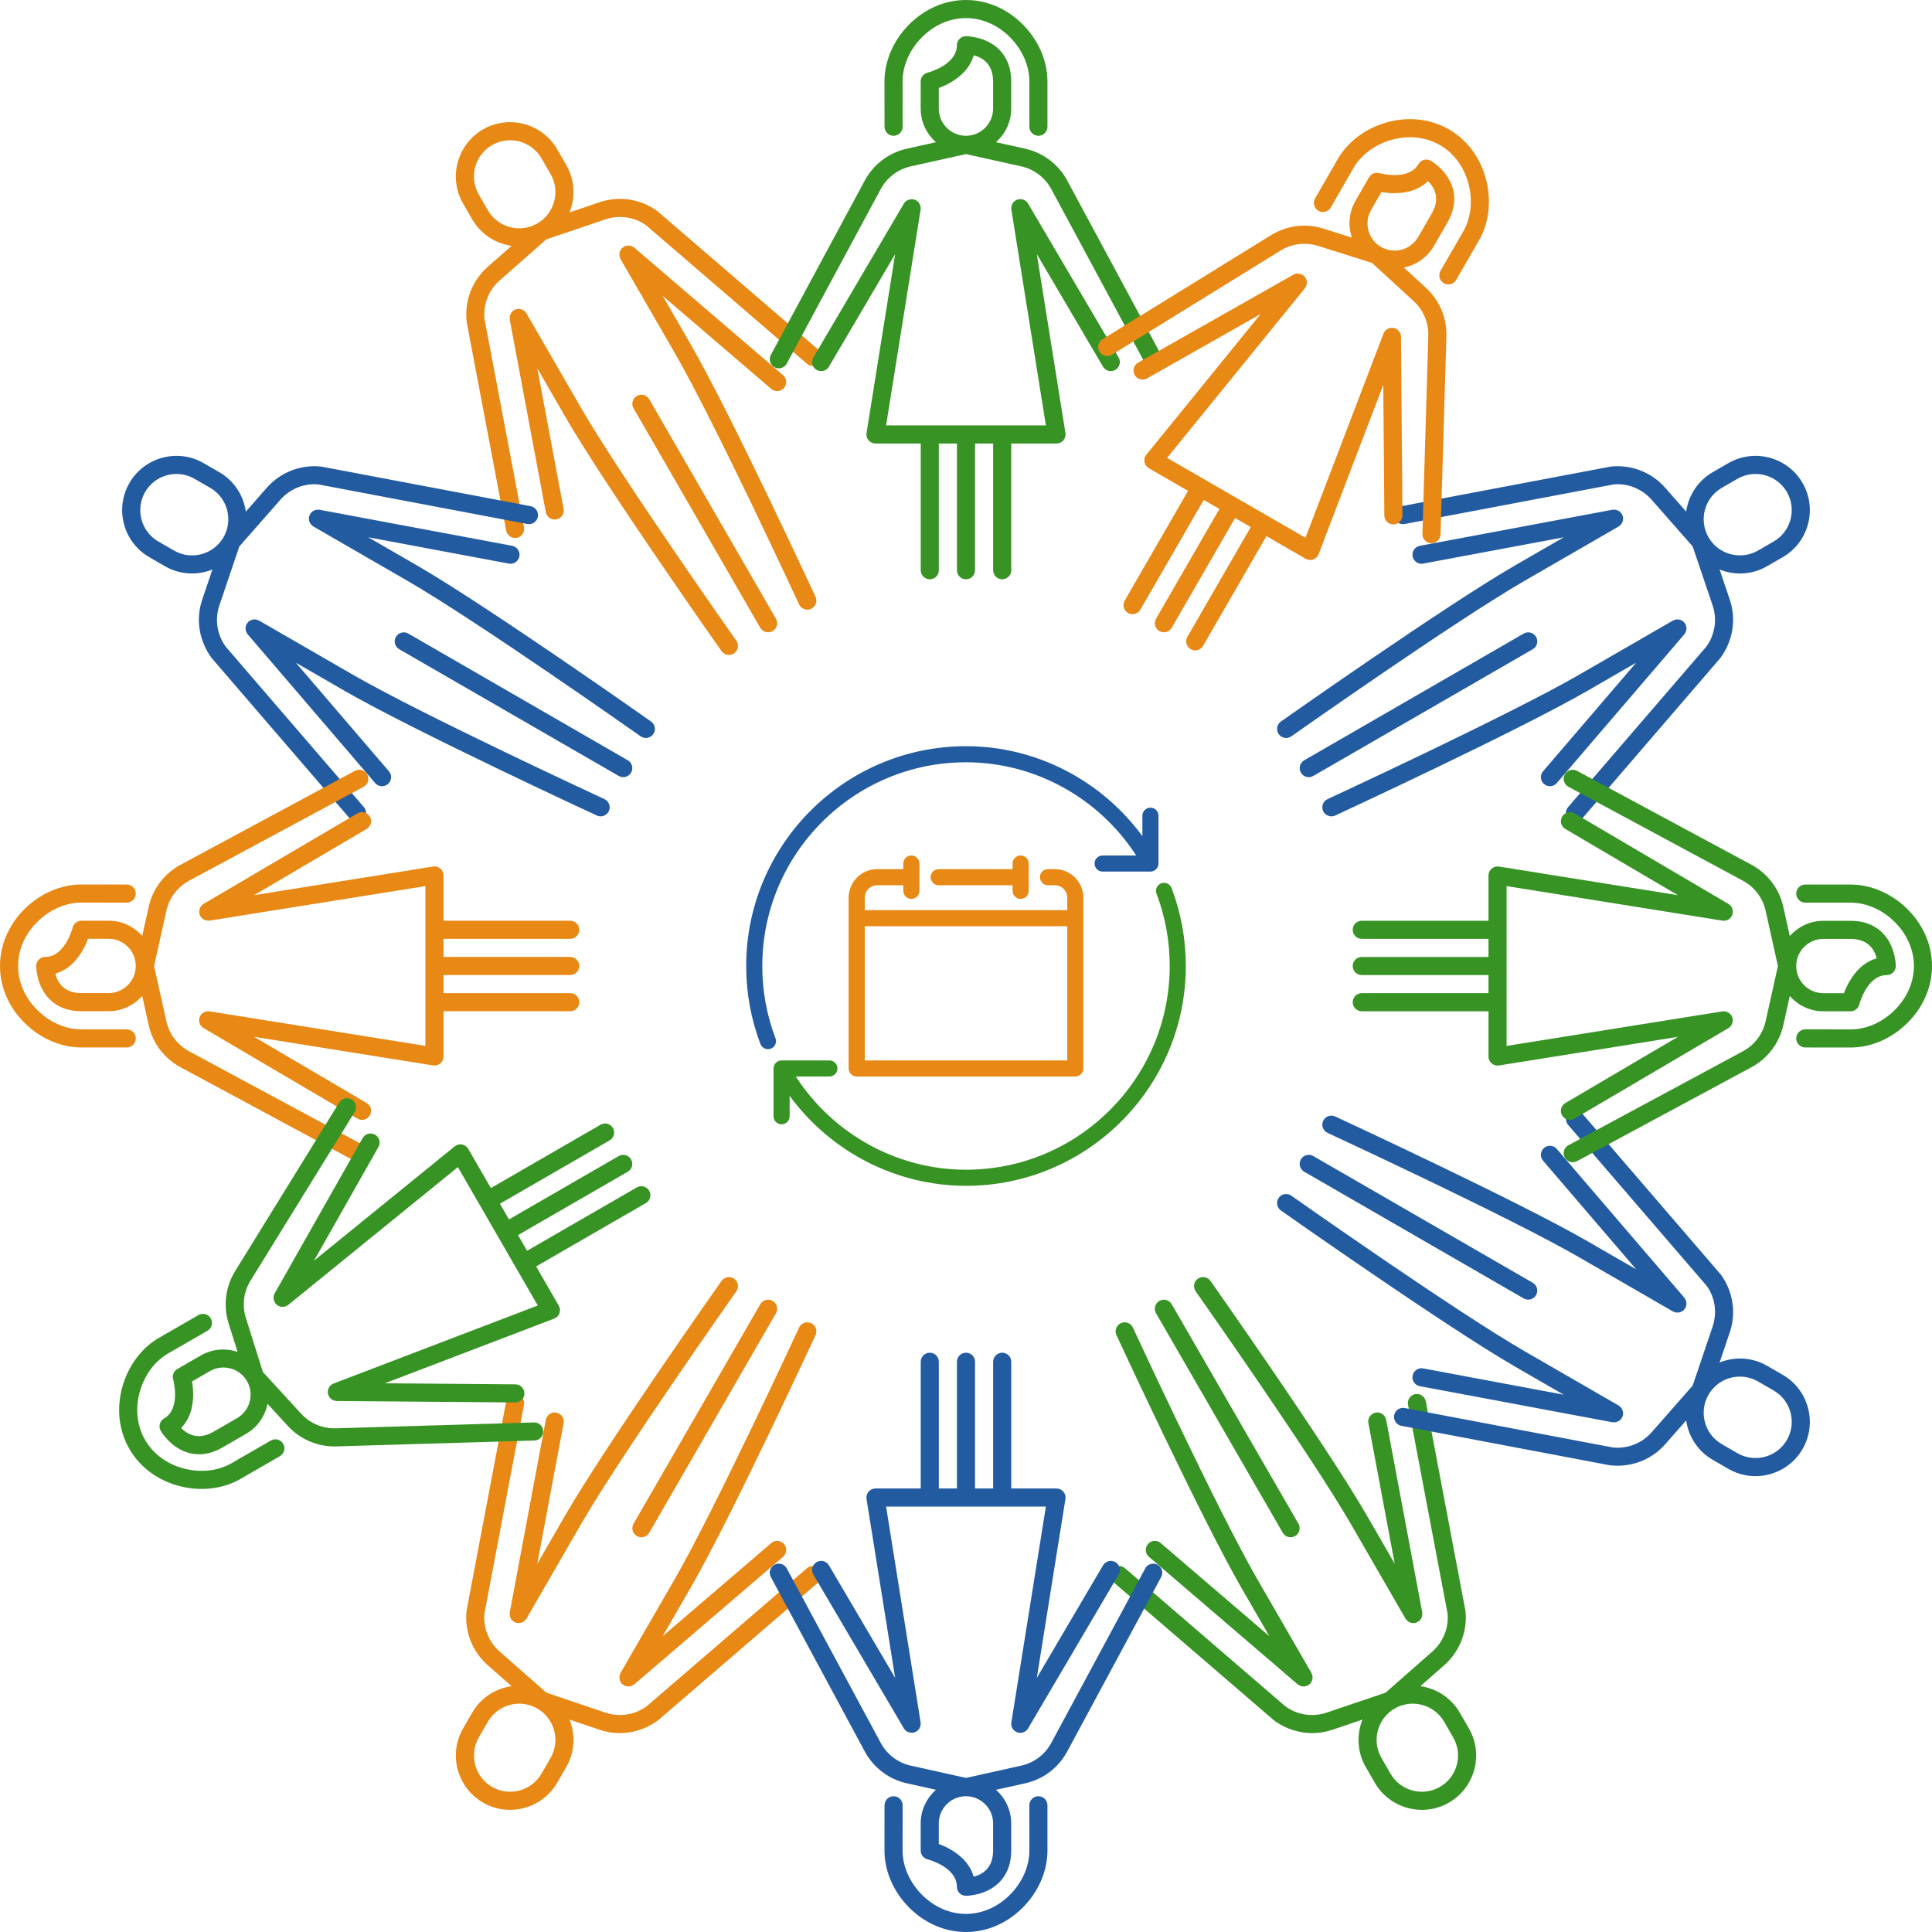 <svg width="480" height="480" viewBox="0 0 480 480" fill="none" xmlns="http://www.w3.org/2000/svg">
<g clip-path="url(#clip0_2763_7754)">
<path d="M130.803 77.85C130.791 77.829 130.77 77.819 130.758 77.799C130.67 77.656 130.548 77.548 130.432 77.43C130.341 77.338 130.266 77.231 130.162 77.157C130.045 77.073 129.909 77.03 129.778 76.97C129.647 76.91 129.525 76.834 129.385 76.8C129.261 76.77 129.131 76.782 129.001 76.773C128.836 76.762 128.676 76.74 128.51 76.766C128.486 76.77 128.464 76.761 128.441 76.766C128.312 76.79 128.209 76.864 128.09 76.908C127.971 76.952 127.845 76.963 127.731 77.029C127.71 77.041 127.699 77.062 127.679 77.075C127.54 77.161 127.435 77.28 127.32 77.392C127.223 77.486 127.113 77.564 127.036 77.672C126.956 77.783 126.916 77.914 126.857 78.038C126.793 78.175 126.715 78.303 126.679 78.449C126.65 78.57 126.662 78.697 126.653 78.823C126.641 78.99 126.619 79.154 126.645 79.322C126.649 79.346 126.64 79.367 126.644 79.391L135.604 127.248C135.833 128.468 137.008 129.273 138.229 129.044C138.486 128.995 138.724 128.905 138.939 128.781C139.743 128.317 140.205 127.383 140.025 126.419L133.487 91.498L140.4 103.471C150.454 120.885 178.973 161.359 179.26 161.766C179.935 162.723 181.224 162.993 182.22 162.418C182.279 162.384 182.337 162.348 182.393 162.308C183.409 161.592 183.651 160.189 182.935 159.173C182.649 158.768 154.246 118.46 144.294 101.223L130.801 77.853L130.803 77.85Z" fill="#E88815"/>
<path d="M158.228 98.368C157.153 98.989 156.783 100.363 157.405 101.44L188.888 155.97C189.509 157.046 190.884 157.414 191.96 156.793C193.036 156.172 193.405 154.798 192.783 153.721L161.3 99.191C160.679 98.115 159.304 97.747 158.228 98.368Z" fill="#E88815"/>
<path d="M157.584 61.526C157.566 61.51 157.542 61.507 157.524 61.492C157.393 61.386 157.242 61.324 157.093 61.251C156.977 61.195 156.872 61.119 156.75 61.084C156.609 61.043 156.463 61.047 156.316 61.034C156.175 61.022 156.038 60.991 155.898 61.005C155.77 61.018 155.65 61.073 155.523 61.108C155.365 61.152 155.207 61.185 155.06 61.264C155.039 61.275 155.016 61.274 154.995 61.286C154.882 61.351 154.81 61.454 154.713 61.535C154.614 61.617 154.498 61.669 154.412 61.77C154.396 61.788 154.393 61.812 154.378 61.83C154.273 61.961 154.211 62.11 154.139 62.259C154.082 62.375 154.006 62.482 153.97 62.605C153.93 62.743 153.934 62.887 153.921 63.03C153.908 63.174 153.877 63.313 153.891 63.456C153.904 63.583 153.958 63.701 153.993 63.826C154.037 63.986 154.07 64.145 154.15 64.293C154.161 64.314 154.16 64.337 154.172 64.358L167.665 87.728C177.617 104.965 198.323 149.716 198.531 150.167C199.053 151.296 200.389 151.787 201.517 151.265C201.58 151.236 201.64 151.204 201.699 151.17C202.696 150.595 203.106 149.344 202.615 148.28C202.406 147.828 181.614 102.893 171.56 85.479L164.647 73.506L191.621 96.629C192.366 97.267 193.406 97.333 194.209 96.869C194.424 96.745 194.621 96.583 194.792 96.385C195.6 95.442 195.49 94.022 194.549 93.214L157.584 61.526Z" fill="#E88815"/>
<path d="M203.445 86.985L163.327 52.457C159.194 49.427 153.829 48.599 148.975 50.241L141.493 52.772C142.986 49.055 142.833 44.718 140.68 40.988L138.431 37.093C134.711 30.65 126.443 28.434 120 32.154C113.557 35.874 111.341 44.142 115.061 50.585L117.31 54.48C119.464 58.21 123.143 60.511 127.108 61.076L121.175 66.29C117.325 69.671 115.361 74.732 115.944 80.001L125.762 131.834C125.993 133.055 127.169 133.856 128.39 133.626C128.646 133.577 128.882 133.486 129.095 133.363C129.899 132.899 130.363 131.962 130.18 130.997L120.387 79.338C119.989 75.698 121.393 72.085 124.142 69.668L135.761 59.457L150.414 54.5C153.881 53.328 157.714 53.919 160.528 55.974L200.508 90.393C201.252 91.034 202.295 91.101 203.099 90.636C203.312 90.513 203.509 90.354 203.679 90.156C204.489 89.214 204.382 87.795 203.442 86.983L203.445 86.985ZM118.956 48.336C116.476 44.041 117.953 38.528 122.248 36.049C126.543 33.57 132.056 35.046 134.535 39.341L136.784 43.236C139.264 47.531 137.787 53.044 133.492 55.523C129.197 58.003 123.684 56.526 121.205 52.231L118.956 48.336Z" fill="#E88815"/>
<path d="M325.827 415.643C325.839 415.664 325.838 415.687 325.849 415.708C325.929 415.856 325.962 416.015 326.006 416.175C326.041 416.3 326.095 416.418 326.108 416.545C326.122 416.688 326.091 416.828 326.078 416.971C326.064 417.115 326.069 417.258 326.029 417.396C325.993 417.518 325.917 417.625 325.86 417.742C325.787 417.891 325.726 418.04 325.621 418.171C325.606 418.19 325.603 418.213 325.587 418.231C325.501 418.331 325.386 418.383 325.288 418.464C325.19 418.546 325.118 418.649 325.004 418.715C324.983 418.727 324.959 418.726 324.938 418.737C324.794 418.814 324.639 418.846 324.484 418.89C324.355 418.927 324.231 418.983 324.1 418.996C323.964 419.01 323.831 418.979 323.694 418.968C323.543 418.955 323.394 418.959 323.249 418.917C323.13 418.882 323.025 418.808 322.912 418.752C322.761 418.679 322.609 418.616 322.476 418.509C322.457 418.494 322.434 418.491 322.416 418.475L285.451 386.787C284.509 385.979 284.399 384.559 285.208 383.616C285.379 383.418 285.576 383.256 285.791 383.132C286.595 382.668 287.635 382.735 288.379 383.372L315.353 406.495L308.44 394.522C298.386 377.108 277.594 332.173 277.385 331.721C276.894 330.658 277.304 329.407 278.301 328.831C278.36 328.797 278.42 328.765 278.483 328.736C279.611 328.214 280.947 328.706 281.469 329.834C281.677 330.284 302.383 375.035 312.335 392.273L325.828 415.643H325.827Z" fill="#389325"/>
<path d="M321.771 381.632C320.696 382.253 319.321 381.885 318.699 380.809L287.216 326.279C286.595 325.203 286.964 323.828 288.039 323.207C289.114 322.586 290.489 322.954 291.111 324.03L322.594 378.56C323.215 379.636 322.846 381.011 321.771 381.632Z" fill="#389325"/>
<path d="M353.355 400.612C353.359 400.636 353.35 400.657 353.354 400.681C353.38 400.848 353.358 401.009 353.347 401.175C353.338 401.303 353.351 401.433 353.321 401.555C353.286 401.698 353.209 401.822 353.148 401.955C353.088 402.083 353.047 402.217 352.964 402.332C352.889 402.437 352.781 402.513 352.687 402.605C352.57 402.72 352.462 402.84 352.321 402.928C352.301 402.94 352.29 402.961 352.27 402.973C352.157 403.038 352.032 403.049 351.914 403.093C351.794 403.138 351.69 403.212 351.56 403.236C351.536 403.24 351.514 403.231 351.491 403.236C351.325 403.262 351.165 403.24 351 403.229C350.871 403.22 350.74 403.233 350.616 403.202C350.476 403.168 350.354 403.092 350.223 403.032C350.092 402.972 349.956 402.929 349.839 402.845C349.736 402.771 349.66 402.664 349.569 402.572C349.453 402.454 349.332 402.346 349.243 402.203C349.231 402.183 349.21 402.172 349.198 402.152L335.705 378.782C325.753 361.545 297.35 321.237 297.064 320.832C296.348 319.815 296.59 318.413 297.606 317.697C297.663 317.657 297.72 317.621 297.779 317.587C298.776 317.012 300.064 317.282 300.739 318.239C301.026 318.646 329.545 359.12 339.599 376.534L346.512 388.507L339.974 353.586C339.794 352.622 340.257 351.688 341.06 351.224C341.275 351.1 341.514 351.01 341.77 350.961C342.991 350.733 344.166 351.538 344.395 352.757L353.355 400.614V400.612Z" fill="#389325"/>
<path d="M354.238 348.165L364.081 400.173C364.639 405.267 362.674 410.327 358.824 413.71L352.891 418.924C356.856 419.489 360.536 421.79 362.689 425.52L364.938 429.415C368.658 435.858 366.443 444.126 359.999 447.846C353.555 451.566 345.288 449.351 341.568 442.907L339.319 439.012C337.165 435.282 337.012 430.945 338.506 427.228L331.024 429.759C326.171 431.402 320.806 430.573 316.535 427.434L276.555 393.015C275.613 392.205 275.507 390.785 276.317 389.843C276.487 389.646 276.684 389.486 276.897 389.363C277.701 388.899 278.744 388.966 279.488 389.606L319.33 423.916C322.284 426.08 326.114 426.672 329.582 425.499L344.235 420.542L355.854 410.331C358.603 407.915 360.007 404.299 359.635 400.835L349.817 349.002C349.634 348.037 350.097 347.101 350.902 346.636C351.115 346.513 351.352 346.422 351.607 346.373C352.828 346.142 354.004 346.944 354.236 348.164L354.238 348.165ZM345.464 440.659C347.944 444.954 353.456 446.431 357.751 443.951C362.046 441.471 363.523 435.959 361.043 431.664L358.794 427.769C356.314 423.474 350.802 421.997 346.507 424.477C342.212 426.957 340.735 432.469 343.215 436.764L345.464 440.659Z" fill="#389325"/>
<path d="M64.357 154.173C64.336 154.161 64.313 154.162 64.292 154.151C64.144 154.071 63.985 154.038 63.825 153.994C63.7 153.959 63.582 153.905 63.455 153.892C63.312 153.878 63.172 153.909 63.029 153.922C62.885 153.936 62.742 153.931 62.604 153.971C62.482 154.007 62.375 154.083 62.258 154.14C62.109 154.213 61.96 154.274 61.829 154.379C61.81 154.394 61.787 154.397 61.769 154.413C61.669 154.499 61.617 154.614 61.536 154.712C61.454 154.81 61.351 154.882 61.285 154.996C61.273 155.017 61.274 155.041 61.263 155.062C61.186 155.206 61.154 155.361 61.11 155.516C61.073 155.645 61.017 155.769 61.004 155.9C60.99 156.036 61.021 156.169 61.032 156.306C61.045 156.457 61.041 156.606 61.083 156.751C61.118 156.87 61.192 156.975 61.248 157.088C61.321 157.239 61.384 157.391 61.491 157.524C61.506 157.543 61.509 157.566 61.525 157.584L93.213 194.549C94.021 195.491 95.441 195.601 96.384 194.792C96.582 194.621 96.744 194.424 96.868 194.209C97.332 193.405 97.265 192.365 96.628 191.621L73.505 164.647L85.478 171.56C102.892 181.614 147.827 202.406 148.279 202.615C149.342 203.106 150.593 202.696 151.169 201.699C151.203 201.64 151.235 201.58 151.264 201.517C151.786 200.389 151.294 199.053 150.166 198.531C149.716 198.323 104.965 177.617 87.727 167.665L64.357 154.172V154.173Z" fill="#235BA1"/>
<path d="M98.368 158.229C97.747 159.304 98.115 160.679 99.191 161.301L153.721 192.784C154.797 193.405 156.172 193.036 156.793 191.961C157.414 190.886 157.046 189.511 155.97 188.889L101.44 157.406C100.364 156.785 98.989 157.154 98.368 158.229Z" fill="#235BA1"/>
<path d="M79.388 126.645C79.364 126.641 79.343 126.65 79.319 126.646C79.152 126.62 78.991 126.642 78.825 126.653C78.697 126.662 78.567 126.649 78.445 126.679C78.302 126.714 78.178 126.791 78.045 126.852C77.917 126.912 77.783 126.953 77.668 127.036C77.563 127.111 77.487 127.219 77.395 127.313C77.28 127.43 77.16 127.538 77.072 127.679C77.06 127.699 77.039 127.71 77.027 127.73C76.962 127.843 76.951 127.968 76.907 128.086C76.862 128.206 76.788 128.31 76.764 128.44C76.76 128.464 76.769 128.486 76.764 128.509C76.738 128.675 76.76 128.835 76.771 129C76.78 129.129 76.767 129.26 76.798 129.384C76.832 129.524 76.908 129.646 76.968 129.777C77.028 129.908 77.071 130.044 77.155 130.161C77.229 130.264 77.336 130.34 77.428 130.431C77.546 130.547 77.654 130.668 77.797 130.757C77.817 130.769 77.828 130.79 77.848 130.802L101.218 144.295C118.455 154.247 158.763 182.65 159.168 182.936C160.185 183.652 161.587 183.41 162.303 182.394C162.343 182.337 162.379 182.28 162.413 182.221C162.988 181.224 162.718 179.936 161.761 179.261C161.354 178.974 120.88 150.455 103.466 140.401L91.493 133.488L126.414 140.026C127.378 140.206 128.312 139.743 128.776 138.94C128.9 138.725 128.99 138.486 129.039 138.23C129.267 137.009 128.462 135.834 127.243 135.605L79.386 126.645H79.388Z" fill="#235BA1"/>
<path d="M131.835 125.762L79.827 115.919C74.733 115.361 69.673 117.326 66.29 121.176L61.076 127.109C60.511 123.144 58.21 119.464 54.48 117.311L50.585 115.062C44.142 111.342 35.874 113.557 32.154 120.001C28.434 126.445 30.649 134.712 37.093 138.432L40.988 140.681C44.718 142.835 49.055 142.988 52.772 141.494L50.241 148.976C48.598 153.829 49.427 159.194 52.566 163.465L86.985 203.445C87.795 204.387 89.215 204.493 90.157 203.683C90.354 203.513 90.514 203.316 90.637 203.103C91.101 202.299 91.034 201.256 90.394 200.512L56.084 160.67C53.92 157.716 53.328 153.886 54.501 150.418L59.458 135.765L69.669 124.146C72.085 121.397 75.701 119.993 79.165 120.365L130.998 130.183C131.963 130.366 132.899 129.903 133.364 129.098C133.487 128.885 133.578 128.648 133.627 128.393C133.858 127.172 133.056 125.996 131.836 125.764L131.835 125.762ZM39.341 134.536C35.046 132.056 33.569 126.544 36.049 122.249C38.529 117.954 44.041 116.477 48.336 118.957L52.231 121.206C56.526 123.686 58.003 129.198 55.523 133.493C53.043 137.788 47.531 139.265 43.236 136.785L39.341 134.536Z" fill="#235BA1"/>
<path d="M402.15 349.197C402.171 349.209 402.181 349.23 402.201 349.242C402.344 349.33 402.452 349.452 402.57 349.568C402.662 349.659 402.769 349.734 402.843 349.838C402.927 349.955 402.97 350.091 403.03 350.222C403.09 350.353 403.166 350.475 403.2 350.615C403.23 350.739 403.218 350.869 403.227 350.999C403.238 351.164 403.26 351.324 403.234 351.49C403.23 351.514 403.239 351.536 403.234 351.559C403.21 351.688 403.136 351.791 403.092 351.91C403.048 352.029 403.037 352.155 402.971 352.269C402.959 352.29 402.938 352.301 402.925 352.321C402.839 352.46 402.72 352.565 402.608 352.68C402.514 352.777 402.436 352.887 402.328 352.964C402.217 353.044 402.086 353.084 401.962 353.143C401.825 353.207 401.697 353.285 401.551 353.321C401.43 353.35 401.303 353.338 401.177 353.347C401.01 353.359 400.846 353.381 400.678 353.355C400.654 353.351 400.633 353.36 400.609 353.356L352.752 344.396C351.532 344.167 350.727 342.992 350.956 341.771C351.005 341.514 351.095 341.276 351.219 341.061C351.683 340.257 352.617 339.795 353.581 339.975L388.502 346.513L376.529 339.6C359.115 329.546 318.641 301.027 318.234 300.74C317.277 300.065 317.007 298.776 317.582 297.78C317.616 297.721 317.652 297.663 317.692 297.607C318.408 296.591 319.811 296.349 320.827 297.065C321.232 297.351 361.54 325.754 378.777 335.706L402.147 349.199L402.15 349.197Z" fill="#235BA1"/>
<path d="M381.632 321.772C381.011 322.847 379.637 323.217 378.56 322.595L324.03 291.112C322.954 290.491 322.586 289.116 323.207 288.04C323.828 286.964 325.202 286.595 326.279 287.217L380.809 318.7C381.885 319.321 382.253 320.696 381.632 321.772Z" fill="#235BA1"/>
<path d="M418.474 322.416C418.49 322.434 418.493 322.458 418.508 322.476C418.614 322.607 418.676 322.758 418.749 322.907C418.805 323.023 418.881 323.128 418.916 323.25C418.957 323.391 418.953 323.537 418.966 323.684C418.978 323.825 419.009 323.962 418.995 324.102C418.982 324.23 418.927 324.35 418.892 324.477C418.848 324.635 418.815 324.793 418.736 324.94C418.725 324.961 418.726 324.984 418.714 325.005C418.649 325.118 418.546 325.19 418.465 325.287C418.383 325.386 418.331 325.502 418.23 325.588C418.212 325.604 418.188 325.607 418.17 325.622C418.039 325.727 417.89 325.789 417.741 325.861C417.625 325.918 417.518 325.994 417.395 326.03C417.257 326.07 417.113 326.066 416.97 326.079C416.826 326.092 416.687 326.123 416.544 326.109C416.417 326.096 416.299 326.042 416.174 326.007C416.014 325.963 415.855 325.93 415.707 325.85C415.686 325.839 415.663 325.84 415.642 325.828L392.272 312.335C375.035 302.383 330.284 281.677 329.833 281.469C328.704 280.947 328.213 279.611 328.735 278.483C328.764 278.42 328.796 278.36 328.83 278.301C329.405 277.304 330.656 276.894 331.72 277.385C332.172 277.594 377.107 298.386 394.521 308.44L406.494 315.353L383.371 288.379C382.733 287.634 382.667 286.594 383.131 285.791C383.255 285.576 383.417 285.379 383.615 285.208C384.558 284.4 385.978 284.51 386.786 285.451L418.474 322.416Z" fill="#235BA1"/>
<path d="M393.015 276.555L427.543 316.673C430.573 320.806 431.401 326.171 429.759 331.025L427.228 338.507C430.945 337.014 435.282 337.167 439.012 339.32L442.907 341.569C449.35 345.289 451.566 353.557 447.846 360C444.126 366.443 435.858 368.659 429.415 364.939L425.52 362.69C421.79 360.536 419.489 356.857 418.924 352.892L413.71 358.825C410.329 362.675 405.268 364.639 399.999 364.056L348.166 354.238C346.945 354.007 346.144 352.831 346.374 351.61C346.423 351.354 346.514 351.118 346.637 350.905C347.101 350.101 348.038 349.637 349.003 349.82L400.662 359.613C404.302 360.011 407.915 358.607 410.332 355.858L420.543 344.239L425.5 329.586C426.672 326.119 426.081 322.286 424.026 319.472L389.607 279.492C388.966 278.748 388.899 277.705 389.364 276.901C389.487 276.688 389.646 276.491 389.844 276.321C390.786 275.511 392.205 275.618 393.017 276.558L393.015 276.555ZM431.664 361.044C435.959 363.524 441.472 362.047 443.951 357.752C446.431 353.457 444.954 347.944 440.659 345.465L436.764 343.216C432.469 340.736 426.956 342.213 424.477 346.508C421.997 350.803 423.474 356.316 427.769 358.795L431.664 361.044Z" fill="#235BA1"/>
<path d="M415.643 154.173C415.664 154.161 415.687 154.162 415.708 154.151C415.856 154.071 416.015 154.038 416.175 153.994C416.3 153.959 416.418 153.905 416.545 153.892C416.688 153.878 416.828 153.909 416.971 153.922C417.115 153.936 417.258 153.931 417.396 153.971C417.518 154.007 417.625 154.083 417.742 154.14C417.891 154.213 418.04 154.274 418.171 154.379C418.19 154.394 418.213 154.397 418.231 154.413C418.331 154.499 418.383 154.614 418.464 154.712C418.546 154.81 418.649 154.882 418.715 154.996C418.727 155.017 418.726 155.041 418.737 155.062C418.814 155.206 418.846 155.361 418.89 155.516C418.927 155.645 418.983 155.769 418.996 155.9C419.01 156.036 418.979 156.169 418.968 156.306C418.955 156.457 418.959 156.606 418.917 156.751C418.882 156.87 418.808 156.975 418.752 157.088C418.679 157.239 418.616 157.391 418.509 157.524C418.494 157.543 418.491 157.566 418.475 157.584L386.787 194.549C385.979 195.491 384.559 195.601 383.616 194.792C383.418 194.621 383.256 194.424 383.132 194.209C382.668 193.405 382.735 192.365 383.372 191.621L406.495 164.647L394.522 171.56C377.108 181.614 332.173 202.406 331.721 202.615C330.658 203.106 329.407 202.696 328.831 201.699C328.797 201.64 328.765 201.58 328.736 201.517C328.214 200.389 328.706 199.053 329.834 198.531C330.284 198.323 375.035 177.617 392.273 167.665L415.643 154.172V154.173Z" fill="#235BA1"/>
<path d="M381.632 158.229C382.253 159.304 381.885 160.679 380.809 161.301L326.279 192.784C325.203 193.405 323.828 193.036 323.207 191.961C322.586 190.886 322.954 189.511 324.03 188.889L378.56 157.406C379.636 156.785 381.011 157.154 381.632 158.229Z" fill="#235BA1"/>
<path d="M400.612 126.645C400.636 126.641 400.657 126.65 400.681 126.646C400.848 126.62 401.009 126.642 401.175 126.653C401.303 126.662 401.433 126.649 401.555 126.679C401.698 126.714 401.822 126.791 401.955 126.852C402.083 126.912 402.217 126.953 402.332 127.036C402.437 127.111 402.513 127.219 402.605 127.313C402.72 127.43 402.84 127.538 402.928 127.679C402.94 127.699 402.961 127.71 402.973 127.73C403.038 127.843 403.049 127.968 403.093 128.086C403.138 128.206 403.212 128.31 403.236 128.44C403.24 128.464 403.231 128.486 403.236 128.509C403.262 128.675 403.24 128.835 403.229 129C403.22 129.129 403.233 129.26 403.202 129.384C403.168 129.524 403.092 129.646 403.032 129.777C402.972 129.908 402.929 130.044 402.845 130.161C402.771 130.264 402.664 130.34 402.572 130.431C402.454 130.547 402.346 130.668 402.203 130.757C402.183 130.769 402.172 130.79 402.152 130.802L378.782 144.295C361.545 154.247 321.237 182.65 320.832 182.936C319.815 183.652 318.413 183.41 317.697 182.394C317.657 182.337 317.621 182.28 317.587 182.221C317.012 181.224 317.282 179.936 318.239 179.261C318.646 178.974 359.12 150.455 376.534 140.401L388.507 133.488L353.586 140.026C352.622 140.206 351.688 139.743 351.224 138.94C351.1 138.725 351.01 138.486 350.961 138.23C350.733 137.009 351.538 135.834 352.757 135.605L400.614 126.645H400.612Z" fill="#235BA1"/>
<path d="M348.165 125.762L400.173 115.919C405.267 115.361 410.327 117.326 413.71 121.176L418.924 127.109C419.489 123.144 421.79 119.464 425.52 117.311L429.415 115.062C435.858 111.342 444.126 113.557 447.846 120.001C451.566 126.444 449.351 134.712 442.907 138.432L439.012 140.681C435.282 142.835 430.945 142.988 427.228 141.494L429.759 148.976C431.402 153.829 430.573 159.194 427.434 163.465L393.015 203.445C392.205 204.387 390.785 204.493 389.843 203.683C389.646 203.513 389.486 203.316 389.363 203.103C388.899 202.299 388.966 201.256 389.606 200.512L423.916 160.67C426.08 157.716 426.672 153.886 425.499 150.418L420.542 135.765L410.331 124.146C407.915 121.397 404.299 119.993 400.835 120.365L349.002 130.183C348.037 130.366 347.101 129.903 346.636 129.098C346.513 128.885 346.422 128.648 346.373 128.393C346.142 127.172 346.944 125.996 348.164 125.764L348.165 125.762ZM440.659 134.536C444.954 132.056 446.431 126.544 443.951 122.249C441.471 117.954 435.959 116.477 431.664 118.957L427.769 121.206C423.474 123.686 421.997 129.198 424.477 133.493C426.957 137.788 432.469 139.265 436.764 136.785L440.659 134.536Z" fill="#235BA1"/>
<path d="M154.173 415.643C154.161 415.664 154.162 415.687 154.151 415.708C154.071 415.856 154.038 416.015 153.994 416.175C153.959 416.3 153.905 416.418 153.892 416.545C153.878 416.688 153.909 416.828 153.922 416.971C153.936 417.115 153.931 417.258 153.971 417.396C154.007 417.518 154.083 417.625 154.14 417.742C154.213 417.891 154.274 418.04 154.379 418.171C154.394 418.19 154.397 418.213 154.413 418.231C154.499 418.331 154.614 418.383 154.712 418.464C154.81 418.546 154.882 418.649 154.996 418.715C155.017 418.727 155.041 418.726 155.062 418.737C155.206 418.814 155.361 418.846 155.516 418.89C155.645 418.927 155.769 418.983 155.9 418.996C156.036 419.01 156.169 418.979 156.306 418.968C156.457 418.955 156.606 418.959 156.751 418.917C156.87 418.882 156.975 418.808 157.088 418.752C157.239 418.679 157.391 418.616 157.524 418.509C157.543 418.494 157.566 418.491 157.584 418.475L194.549 386.787C195.491 385.979 195.601 384.559 194.792 383.616C194.621 383.418 194.424 383.256 194.209 383.132C193.405 382.668 192.365 382.735 191.621 383.372L164.647 406.495L171.56 394.522C181.614 377.108 202.406 332.173 202.615 331.721C203.106 330.658 202.696 329.407 201.699 328.831C201.64 328.797 201.58 328.765 201.517 328.736C200.389 328.214 199.053 328.706 198.531 329.834C198.323 330.284 177.617 375.035 167.665 392.273L154.172 415.643H154.173Z" fill="#E88815"/>
<path d="M158.229 381.632C159.304 382.253 160.679 381.885 161.301 380.809L192.784 326.279C193.405 325.203 193.036 323.828 191.961 323.207C190.886 322.586 189.511 322.954 188.889 324.03L157.406 378.56C156.785 379.636 157.154 381.011 158.229 381.632Z" fill="#E88815"/>
<path d="M126.645 400.612C126.641 400.636 126.65 400.657 126.646 400.681C126.62 400.848 126.642 401.009 126.653 401.175C126.662 401.303 126.649 401.433 126.679 401.555C126.714 401.698 126.791 401.822 126.852 401.955C126.912 402.083 126.953 402.217 127.036 402.332C127.111 402.437 127.219 402.513 127.313 402.605C127.43 402.72 127.538 402.84 127.679 402.928C127.699 402.94 127.71 402.961 127.73 402.973C127.843 403.038 127.968 403.049 128.086 403.093C128.206 403.138 128.31 403.212 128.44 403.236C128.464 403.24 128.486 403.231 128.509 403.236C128.675 403.262 128.835 403.24 129 403.229C129.129 403.22 129.26 403.233 129.384 403.202C129.524 403.168 129.646 403.092 129.777 403.032C129.908 402.972 130.044 402.929 130.161 402.845C130.264 402.771 130.34 402.664 130.431 402.572C130.547 402.454 130.668 402.346 130.757 402.203C130.769 402.183 130.79 402.172 130.802 402.152L144.295 378.782C154.247 361.545 182.65 321.237 182.936 320.832C183.652 319.815 183.41 318.413 182.394 317.697C182.337 317.657 182.28 317.621 182.221 317.587C181.224 317.012 179.936 317.282 179.261 318.239C178.974 318.646 150.455 359.12 140.401 376.534L133.488 388.507L140.026 353.586C140.206 352.622 139.743 351.688 138.94 351.224C138.725 351.1 138.486 351.01 138.23 350.961C137.009 350.733 135.834 351.538 135.605 352.757L126.645 400.614V400.612Z" fill="#E88815"/>
<path d="M125.762 348.165L115.919 400.173C115.361 405.267 117.326 410.327 121.176 413.71L127.109 418.924C123.144 419.489 119.464 421.79 117.311 425.52L115.062 429.415C111.342 435.858 113.557 444.126 120.001 447.846C126.444 451.566 134.712 449.351 138.432 442.907L140.681 439.012C142.835 435.282 142.988 430.945 141.494 427.228L148.976 429.759C153.829 431.402 159.194 430.573 163.465 427.434L203.445 393.015C204.387 392.205 204.493 390.785 203.683 389.843C203.513 389.646 203.316 389.486 203.103 389.363C202.299 388.899 201.256 388.966 200.512 389.606L160.67 423.916C157.716 426.08 153.886 426.672 150.418 425.499L135.765 420.542L124.146 410.331C121.397 407.915 119.993 404.299 120.365 400.835L130.183 349.002C130.366 348.037 129.903 347.101 129.098 346.636C128.885 346.513 128.648 346.422 128.393 346.373C127.172 346.142 125.996 346.944 125.764 348.164L125.762 348.165ZM134.536 440.659C132.056 444.954 126.544 446.431 122.249 443.951C117.954 441.471 116.477 435.959 118.957 431.664L121.206 427.769C123.686 423.474 129.198 421.997 133.493 424.477C137.788 426.957 139.265 432.469 136.785 436.764L134.536 440.659Z" fill="#E88815"/>
<path d="M257.997 33.732H257.99C256.751 33.732 255.746 32.729 255.741 31.49C255.741 31.49 255.728 26.988 255.741 20.235C255.748 16.329 253.986 12.319 250.907 9.234C247.859 6.18 243.985 4.498 239.986 4.498C235.987 4.498 232.126 6.18 229.078 9.234C225.999 12.319 224.238 16.329 224.244 20.235L224.257 31.483C224.257 32.725 223.251 33.732 222.008 33.732C220.765 33.732 219.759 32.725 219.759 31.483L219.746 20.244C219.735 15.152 221.977 9.981 225.895 6.056C229.791 2.151 234.796 0 239.998 0C245.2 0 250.192 2.151 254.088 6.056C258.006 9.98 260.248 15.152 260.237 20.244C260.224 26.982 260.237 31.475 260.237 31.477C260.241 32.719 259.238 33.729 257.995 33.732H257.997Z" fill="#389325"/>
<path d="M224.568 50.582C224.571 50.577 224.577 50.574 224.58 50.569C224.953 49.935 225.625 49.556 226.385 49.518C226.535 49.509 226.682 49.481 226.832 49.503C226.843 49.505 226.852 49.5 226.863 49.502C227.011 49.526 227.132 49.603 227.267 49.653C227.394 49.699 227.526 49.713 227.647 49.784C227.656 49.789 227.66 49.798 227.668 49.803C227.836 49.905 227.964 50.049 228.098 50.189C228.168 50.262 228.261 50.316 228.319 50.396C228.392 50.495 228.422 50.618 228.478 50.728C228.552 50.875 228.644 51.014 228.684 51.173C228.705 51.257 228.689 51.348 228.7 51.434C228.727 51.638 228.756 51.842 228.725 52.049C228.723 52.059 228.728 52.068 228.726 52.078L220.148 105.692H259.848L251.27 52.078C251.099 51.01 251.711 49.972 252.728 49.606C253.743 49.24 254.878 49.647 255.429 50.582L277.917 88.81C278.545 89.879 278.189 91.259 277.118 91.889C276.047 92.519 274.669 92.161 274.039 91.09L257.593 63.132L264.706 107.585C264.811 108.235 264.625 108.898 264.197 109.399C263.771 109.902 263.145 110.19 262.486 110.19H251.242V141.673C251.242 142.916 250.236 143.922 248.993 143.922C247.75 143.922 246.744 142.916 246.744 141.673V110.19H242.246V141.673C242.246 142.916 241.24 143.922 239.997 143.922C238.754 143.922 237.748 142.916 237.748 141.673V110.19H233.25V141.673C233.25 142.916 232.244 143.922 231.001 143.922C229.758 143.922 228.752 142.916 228.752 141.673V110.19H217.508C216.849 110.19 216.223 109.902 215.797 109.399C215.369 108.898 215.182 108.235 215.288 107.585L222.4 63.134L205.954 91.091C205.535 91.805 204.783 92.2 204.013 92.2C203.626 92.2 203.233 92.101 202.875 91.89C201.803 91.26 201.448 89.881 202.076 88.811L224.564 50.583L224.568 50.582Z" fill="#389325"/>
<path d="M191.511 88.197L214.855 44.847C217.025 40.816 220.833 37.935 225.299 36.943L232.53 35.336C230.224 33.275 228.743 30.313 228.743 26.985V20.239C228.743 19.172 229.485 18.278 230.482 18.048C230.945 17.924 237.747 16.013 237.738 11.248C237.736 10.651 237.973 10.077 238.395 9.655C238.817 9.233 239.39 8.995 239.987 8.995C240.189 8.995 244.968 9.032 248.251 12.321C250.234 14.306 251.235 16.971 251.231 20.239V26.985C251.231 30.31 249.752 33.271 247.449 35.332L254.701 36.943C259.17 37.935 262.978 40.816 265.148 44.847L288.49 88.197C289.079 89.288 288.668 90.652 287.574 91.243C287.236 91.425 286.871 91.511 286.511 91.511C285.709 91.511 284.934 91.083 284.528 90.327L261.186 46.979C259.638 44.1 256.919 42.042 253.726 41.333L240.001 38.283L226.276 41.333C223.085 42.042 220.366 44.1 218.816 46.979L195.474 90.327C195.068 91.082 194.293 91.511 193.491 91.511C193.131 91.511 192.766 91.425 192.428 91.243C191.334 90.652 190.923 89.289 191.511 88.197ZM246.733 20.236C246.74 15.763 243.944 14.251 241.899 13.744C241.451 15.359 240.559 16.856 239.257 18.16C237.375 20.045 234.979 21.228 233.24 21.871V26.985C233.24 30.705 236.266 33.731 239.986 33.731C243.706 33.731 246.732 30.705 246.732 26.985V20.235L246.733 20.236Z" fill="#389325"/>
<path d="M257.997 446.268H257.99C256.751 446.268 255.746 447.271 255.741 448.51C255.741 448.51 255.728 453.012 255.741 459.765C255.748 463.671 253.986 467.681 250.907 470.766C247.859 473.82 243.985 475.502 239.986 475.502C235.987 475.502 232.126 473.82 229.078 470.766C225.999 467.681 224.238 463.671 224.244 459.765L224.257 448.517C224.257 447.275 223.251 446.268 222.008 446.268C220.765 446.268 219.759 447.275 219.759 448.517L219.746 459.756C219.735 464.848 221.977 470.019 225.895 473.944C229.791 477.849 234.796 480 239.998 480C245.2 480 250.192 477.849 254.088 473.944C258.006 470.02 260.248 464.848 260.237 459.756C260.224 453.018 260.237 448.525 260.237 448.523C260.241 447.281 259.238 446.271 257.995 446.268H257.997Z" fill="#235BA1"/>
<path d="M224.568 429.418C224.571 429.423 224.577 429.426 224.58 429.431C224.953 430.065 225.625 430.444 226.385 430.482C226.535 430.491 226.682 430.519 226.832 430.497C226.843 430.495 226.852 430.5 226.863 430.498C227.011 430.474 227.132 430.397 227.267 430.347C227.394 430.301 227.526 430.287 227.647 430.216C227.656 430.211 227.66 430.202 227.668 430.197C227.836 430.095 227.964 429.951 228.098 429.811C228.168 429.738 228.261 429.684 228.319 429.604C228.392 429.505 228.422 429.382 228.478 429.272C228.552 429.125 228.644 428.986 228.684 428.827C228.705 428.743 228.689 428.652 228.7 428.566C228.727 428.362 228.756 428.158 228.725 427.951C228.723 427.941 228.728 427.932 228.726 427.922L220.148 374.308H259.848L251.27 427.922C251.099 428.99 251.711 430.028 252.728 430.394C253.743 430.76 254.878 430.353 255.429 429.418L277.917 391.19C278.545 390.121 278.189 388.741 277.118 388.111C276.047 387.481 274.669 387.839 274.039 388.91L257.593 416.868L264.706 372.415C264.811 371.765 264.625 371.102 264.197 370.601C263.771 370.098 263.145 369.81 262.486 369.81H251.242V338.327C251.242 337.084 250.236 336.078 248.993 336.078C247.75 336.078 246.744 337.084 246.744 338.327V369.81H242.246V338.327C242.246 337.084 241.24 336.078 239.997 336.078C238.754 336.078 237.748 337.084 237.748 338.327V369.81H233.25V338.327C233.25 337.084 232.244 336.078 231.001 336.078C229.758 336.078 228.752 337.084 228.752 338.327V369.81H217.508C216.849 369.81 216.223 370.098 215.797 370.601C215.369 371.102 215.182 371.765 215.288 372.415L222.4 416.866L205.954 388.909C205.535 388.195 204.783 387.8 204.013 387.8C203.626 387.8 203.233 387.899 202.875 388.11C201.803 388.74 201.448 390.119 202.076 391.189L224.564 429.417L224.568 429.418Z" fill="#235BA1"/>
<path d="M191.511 391.803L214.855 435.153C217.025 439.184 220.833 442.065 225.299 443.057L232.53 444.664C230.224 446.725 228.743 449.687 228.743 453.015V459.761C228.743 460.828 229.485 461.722 230.482 461.952C230.945 462.076 237.747 463.987 237.738 468.752C237.736 469.349 237.973 469.923 238.395 470.345C238.817 470.767 239.39 471.005 239.987 471.005C240.189 471.005 244.968 470.968 248.251 467.679C250.234 465.694 251.235 463.029 251.231 459.761V453.015C251.231 449.69 249.752 446.729 247.449 444.668L254.701 443.057C259.17 442.065 262.978 439.184 265.148 435.153L288.49 391.803C289.079 390.712 288.668 389.348 287.574 388.757C287.236 388.575 286.871 388.489 286.511 388.489C285.709 388.489 284.934 388.917 284.528 389.673L261.186 433.021C259.638 435.9 256.919 437.958 253.726 438.667L240.001 441.717L226.276 438.667C223.085 437.958 220.366 435.9 218.816 433.021L195.474 389.673C195.068 388.918 194.293 388.489 193.491 388.489C193.131 388.489 192.766 388.575 192.428 388.757C191.334 389.348 190.923 390.711 191.511 391.803ZM246.733 459.764C246.74 464.237 243.944 465.749 241.899 466.256C241.451 464.641 240.559 463.144 239.257 461.84C237.375 459.955 234.979 458.772 233.24 458.129V453.015C233.24 449.295 236.266 446.269 239.986 446.269C243.706 446.269 246.732 449.295 246.732 453.015V459.765L246.733 459.764Z" fill="#235BA1"/>
<path d="M33.732 257.997V257.99C33.732 256.751 32.729 255.746 31.49 255.741C31.49 255.741 26.988 255.728 20.235 255.741C16.329 255.748 12.319 253.986 9.234 250.907C6.18 247.859 4.498 243.985 4.498 239.986C4.498 235.987 6.18 232.126 9.234 229.078C12.319 225.999 16.329 224.238 20.235 224.244L31.483 224.257C32.725 224.257 33.732 223.251 33.732 222.008C33.732 220.765 32.725 219.759 31.483 219.759L20.244 219.746C15.152 219.735 9.981 221.977 6.056 225.895C2.151 229.793 0 234.798 0 240C0 245.189 2.151 250.194 6.056 254.09C9.98 258.008 15.152 260.25 20.244 260.239C26.982 260.226 31.475 260.239 31.477 260.239C32.719 260.243 33.729 259.24 33.732 257.997Z" fill="#E88815"/>
<path d="M50.582 224.568C50.577 224.571 50.574 224.577 50.569 224.58C49.935 224.953 49.556 225.625 49.518 226.385C49.509 226.535 49.481 226.682 49.503 226.832C49.505 226.843 49.5 226.852 49.502 226.863C49.526 227.011 49.603 227.132 49.653 227.267C49.699 227.394 49.713 227.526 49.784 227.647C49.789 227.656 49.798 227.66 49.803 227.668C49.905 227.836 50.049 227.964 50.189 228.098C50.262 228.168 50.316 228.261 50.396 228.319C50.495 228.392 50.618 228.422 50.728 228.478C50.875 228.552 51.014 228.644 51.173 228.684C51.257 228.705 51.348 228.689 51.434 228.7C51.638 228.727 51.842 228.756 52.049 228.725C52.059 228.723 52.068 228.728 52.078 228.726L105.692 220.148V239.998V259.848L52.078 251.27C51.01 251.099 49.972 251.711 49.606 252.728C49.24 253.743 49.647 254.878 50.582 255.429L88.81 277.917C89.879 278.545 91.259 278.189 91.889 277.118C92.519 276.047 92.161 274.669 91.09 274.039L63.132 257.593L107.585 264.706C108.235 264.811 108.898 264.625 109.399 264.197C109.902 263.771 110.19 263.145 110.19 262.486V251.242H141.673C142.916 251.242 143.922 250.236 143.922 248.993C143.922 247.75 142.916 246.744 141.673 246.744H110.19V242.246H141.673C142.916 242.246 143.922 241.24 143.922 239.997C143.922 238.754 142.916 237.748 141.673 237.748H110.19V233.25H141.673C142.916 233.25 143.922 232.244 143.922 231.001C143.922 229.758 142.916 228.752 141.673 228.752H110.19V217.508C110.19 216.849 109.902 216.223 109.399 215.797C108.898 215.369 108.235 215.182 107.585 215.288L63.134 222.4L91.091 205.954C91.805 205.535 92.2 204.783 92.2 204.013C92.2 203.626 92.101 203.233 91.89 202.875C91.26 201.803 89.881 201.448 88.811 202.076L50.583 224.564L50.582 224.568Z" fill="#E88815"/>
<path d="M88.197 191.511L44.847 214.855C40.816 217.025 37.935 220.833 36.943 225.299L35.336 232.53C33.275 230.224 30.313 228.743 26.985 228.743H20.239C19.172 228.743 18.278 229.485 18.048 230.482C17.924 230.945 16.013 237.747 11.248 237.738C10.651 237.736 10.077 237.973 9.655 238.395C9.233 238.817 8.995 239.39 8.995 239.987C8.995 240.189 9.032 244.968 12.321 248.251C14.306 250.234 16.971 251.235 20.239 251.231H26.985C30.31 251.231 33.271 249.752 35.332 247.449L36.943 254.701C37.935 259.17 40.816 262.978 44.847 265.148L88.197 288.49C89.288 289.079 90.652 288.668 91.243 287.574C91.425 287.236 91.511 286.871 91.511 286.511C91.511 285.709 91.083 284.934 90.327 284.528L46.979 261.186C44.1 259.638 42.042 256.919 41.333 253.726L38.283 240.001L41.333 226.276C42.042 223.085 44.1 220.366 46.979 218.816L90.327 195.474C91.082 195.068 91.511 194.293 91.511 193.491C91.511 193.131 91.425 192.766 91.243 192.428C90.652 191.334 89.289 190.923 88.197 191.511ZM20.236 246.733C15.763 246.74 14.251 243.944 13.744 241.899C15.359 241.451 16.856 240.559 18.16 239.257C20.045 237.375 21.228 234.979 21.871 233.24H26.985C30.705 233.24 33.731 236.266 33.731 239.986C33.731 243.706 30.705 246.732 26.985 246.732H20.235L20.236 246.733Z" fill="#E88815"/>
<path d="M446.268 222.003V222.01C446.268 223.249 447.271 224.254 448.51 224.259C448.51 224.259 453.012 224.272 459.765 224.259C463.671 224.252 467.681 226.014 470.766 229.093C473.82 232.141 475.502 236.015 475.502 240.014C475.502 244 473.82 247.874 470.766 250.922C467.681 254.001 463.671 255.762 459.765 255.756L448.517 255.743C447.275 255.743 446.268 256.749 446.268 257.992C446.268 259.235 447.275 260.241 448.517 260.241L459.756 260.254C464.848 260.265 470.019 258.023 473.944 254.105C477.849 250.209 480 245.204 480 240.002C480 234.813 477.849 229.808 473.944 225.912C470.02 221.994 464.848 219.752 459.756 219.763C453.018 219.776 448.525 219.763 448.523 219.763C447.281 219.759 446.271 220.762 446.268 222.005V222.003Z" fill="#389325"/>
<path d="M429.418 255.432C429.423 255.429 429.426 255.423 429.431 255.42C430.065 255.047 430.444 254.375 430.482 253.615C430.491 253.465 430.519 253.318 430.497 253.168C430.495 253.157 430.5 253.148 430.498 253.137C430.474 252.989 430.397 252.868 430.347 252.733C430.301 252.606 430.287 252.474 430.216 252.353C430.211 252.344 430.202 252.34 430.197 252.332C430.095 252.164 429.951 252.036 429.811 251.902C429.738 251.832 429.684 251.739 429.604 251.681C429.505 251.608 429.382 251.578 429.272 251.522C429.125 251.448 428.986 251.356 428.827 251.316C428.743 251.295 428.652 251.311 428.566 251.3C428.362 251.273 428.158 251.244 427.951 251.275C427.941 251.277 427.932 251.272 427.922 251.274L374.308 259.852V240.002V220.152L427.922 228.73C428.99 228.901 430.028 228.289 430.394 227.272C430.76 226.257 430.353 225.122 429.418 224.571L391.19 202.083C390.121 201.455 388.741 201.811 388.111 202.882C387.481 203.953 387.839 205.331 388.91 205.961L416.868 222.407L372.415 215.294C371.765 215.189 371.102 215.375 370.601 215.803C370.098 216.229 369.81 216.855 369.81 217.514V228.758H338.327C337.084 228.758 336.078 229.764 336.078 231.007C336.078 232.25 337.084 233.256 338.327 233.256H369.81V237.754H338.327C337.084 237.754 336.078 238.76 336.078 240.003C336.078 241.246 337.084 242.252 338.327 242.252H369.81V246.75H338.327C337.084 246.75 336.078 247.756 336.078 248.999C336.078 250.242 337.084 251.248 338.327 251.248H369.81V262.492C369.81 263.151 370.098 263.777 370.601 264.203C371.102 264.631 371.765 264.818 372.415 264.712L416.866 257.6L388.909 274.046C388.195 274.465 387.8 275.217 387.8 275.987C387.8 276.374 387.899 276.767 388.11 277.125C388.74 278.197 390.119 278.552 391.189 277.924L429.417 255.436L429.418 255.432Z" fill="#389325"/>
<path d="M391.803 288.489L435.153 265.145C439.184 262.975 442.065 259.167 443.057 254.701L444.664 247.47C446.725 249.776 449.687 251.257 453.015 251.257H459.761C460.828 251.257 461.722 250.515 461.952 249.518C462.076 249.055 463.987 242.253 468.752 242.262C469.349 242.264 469.923 242.027 470.345 241.605C470.767 241.183 471.005 240.61 471.005 240.013C471.005 239.811 470.968 235.032 467.679 231.749C465.694 229.766 463.029 228.765 459.761 228.769H453.015C449.69 228.769 446.729 230.248 444.668 232.551L443.057 225.299C442.065 220.83 439.184 217.022 435.153 214.852L391.803 191.51C390.712 190.921 389.348 191.332 388.757 192.426C388.575 192.764 388.489 193.129 388.489 193.489C388.489 194.291 388.917 195.066 389.673 195.472L433.021 218.814C435.9 220.362 437.958 223.081 438.667 226.274L441.717 239.999L438.667 253.724C437.958 256.915 435.9 259.634 433.021 261.184L389.673 284.526C388.918 284.932 388.489 285.707 388.489 286.509C388.489 286.869 388.575 287.234 388.757 287.572C389.348 288.666 390.711 289.076 391.803 288.488V288.489ZM459.764 233.267C464.237 233.26 465.749 236.056 466.256 238.101C464.641 238.549 463.144 239.441 461.84 240.743C459.955 242.625 458.772 245.021 458.129 246.76H453.015C449.295 246.76 446.269 243.734 446.269 240.014C446.269 236.294 449.295 233.268 453.015 233.268H459.765L459.764 233.267Z" fill="#389325"/>
<path d="M70.365 358.72L70.362 358.714C69.743 357.641 68.372 357.272 67.296 357.888C67.296 357.888 63.391 360.128 57.549 363.515C54.17 365.474 49.816 365.953 45.605 364.83C41.436 363.717 38.043 361.203 36.043 357.74C34.05 354.288 33.57 350.092 34.69 345.926C35.823 341.717 38.415 338.187 41.801 336.239L51.549 330.626C52.624 330.005 52.994 328.631 52.372 327.554C51.75 326.477 50.376 326.11 49.3 326.731L39.56 332.339C35.145 334.875 31.787 339.403 30.348 344.758C28.914 350.084 29.554 355.494 32.155 359.999C34.75 364.493 39.115 367.752 44.444 369.173C49.801 370.604 55.401 369.96 59.805 367.404C65.633 364.024 69.531 361.789 69.533 361.788C70.611 361.171 70.984 359.797 70.365 358.719V358.72Z" fill="#389325"/>
<path d="M68.243 321.345C68.24 321.35 68.24 321.357 68.237 321.362C67.875 322.002 67.882 322.774 68.23 323.45C68.298 323.584 68.346 323.726 68.44 323.845C68.447 323.853 68.448 323.864 68.454 323.872C68.549 323.989 68.676 324.054 68.787 324.147C68.89 324.234 68.969 324.342 69.09 324.41C69.099 324.415 69.108 324.414 69.117 324.419C69.289 324.514 69.478 324.553 69.666 324.599C69.764 324.623 69.857 324.676 69.956 324.687C70.078 324.7 70.2 324.665 70.323 324.659C70.488 324.649 70.654 324.659 70.812 324.615C70.895 324.592 70.966 324.531 71.046 324.498C71.236 324.419 71.427 324.342 71.591 324.212C71.599 324.206 71.609 324.205 71.617 324.199L113.759 289.964L123.684 307.155L133.609 324.346L82.889 343.724C81.878 344.11 81.286 345.159 81.478 346.223C81.669 347.284 82.588 348.065 83.674 348.074L128.024 348.435C129.264 348.444 130.281 347.447 130.291 346.203C130.301 344.959 129.303 343.946 128.059 343.936L95.623 343.672L137.677 327.606C138.293 327.372 138.774 326.879 138.993 326.258C139.216 325.638 139.152 324.952 138.822 324.381L133.2 314.644L160.465 298.903C161.541 298.282 161.91 296.908 161.288 295.831C160.666 294.754 159.293 294.386 158.216 295.008L130.951 310.749L128.702 306.854L155.967 291.113C157.043 290.492 157.412 289.118 156.79 288.041C156.168 286.964 154.795 286.596 153.718 287.218L126.453 302.959L124.204 299.064L151.469 283.323C152.545 282.702 152.914 281.328 152.292 280.251C151.67 279.174 150.297 278.806 149.22 279.428L121.955 295.169L116.333 285.432C116.004 284.861 115.442 284.463 114.793 284.346C114.145 284.225 113.478 284.395 112.967 284.812L78.027 313.197L94.015 284.976C94.423 284.256 94.39 283.408 94.005 282.74C93.812 282.405 93.53 282.114 93.168 281.91C92.086 281.297 90.714 281.678 90.102 282.757L68.239 321.346L68.243 321.345Z" fill="#389325"/>
<path d="M84.29 273.909L58.42 315.801C56.014 319.695 55.423 324.434 56.797 328.798L59.021 335.863C56.084 334.897 52.777 335.095 49.895 336.759L44.053 340.132C43.129 340.666 42.726 341.755 43.026 342.734C43.15 343.197 44.896 350.043 40.765 352.418C40.247 352.715 39.869 353.207 39.714 353.783C39.559 354.359 39.64 354.974 39.939 355.492C40.04 355.667 42.462 359.787 46.951 360.986C49.662 361.711 52.47 361.246 55.298 359.608L61.14 356.235C64.02 354.572 65.845 351.811 66.478 348.786L71.499 354.26C74.592 357.634 78.991 359.492 83.567 359.355L132.78 357.895C134.019 357.859 134.995 356.821 134.96 355.579C134.949 355.195 134.841 354.836 134.661 354.525C134.26 353.831 133.502 353.374 132.644 353.399L83.433 354.858C80.166 354.957 77.024 353.631 74.813 351.22L65.309 340.858L61.087 327.447C60.106 324.329 60.529 320.946 62.247 318.163L88.117 276.274C88.568 275.544 88.551 274.659 88.151 273.965C87.971 273.653 87.714 273.38 87.388 273.178C86.33 272.526 84.943 272.852 84.292 273.908L84.29 273.909ZM53.045 355.713C49.174 357.955 46.467 356.29 45.006 354.773C46.181 353.577 47.031 352.057 47.51 350.277C48.202 347.704 48.028 345.038 47.716 343.21L52.144 340.653C55.366 338.793 59.5 339.901 61.36 343.122C63.22 346.344 62.112 350.478 58.891 352.338L53.046 355.713H53.045Z" fill="#389325"/>
<path d="M358.72 70.365L358.714 70.362C357.641 69.743 357.272 68.372 357.888 67.296C357.888 67.296 360.128 63.391 363.515 57.549C365.474 54.17 365.953 49.816 364.83 45.605C363.717 41.436 361.203 38.043 357.74 36.043C354.288 34.05 350.092 33.57 345.926 34.69C341.717 35.823 338.187 38.415 336.239 41.801L330.626 51.549C330.005 52.624 328.631 52.994 327.554 52.372C326.477 51.75 326.11 50.376 326.731 49.3L332.339 39.56C334.875 35.145 339.403 31.787 344.758 30.348C350.084 28.914 355.494 29.554 359.999 32.155C364.493 34.75 367.752 39.115 369.173 44.444C370.604 49.801 369.96 55.401 367.404 59.805C364.024 65.633 361.789 69.531 361.788 69.533C361.171 70.611 359.797 70.984 358.719 70.365H358.72Z" fill="#E88815"/>
<path d="M321.345 68.243C321.35 68.24 321.357 68.24 321.362 68.237C322.002 67.875 322.774 67.882 323.45 68.23C323.584 68.298 323.726 68.346 323.845 68.44C323.853 68.447 323.864 68.448 323.872 68.454C323.989 68.549 324.054 68.676 324.147 68.787C324.234 68.89 324.342 68.969 324.41 69.09C324.415 69.099 324.414 69.108 324.419 69.117C324.514 69.289 324.553 69.478 324.599 69.666C324.623 69.764 324.676 69.857 324.687 69.956C324.7 70.078 324.665 70.2 324.659 70.323C324.649 70.488 324.659 70.654 324.615 70.812C324.592 70.895 324.531 70.966 324.498 71.046C324.419 71.236 324.342 71.427 324.212 71.591C324.206 71.599 324.205 71.609 324.199 71.617L289.964 113.759L307.155 123.684L324.346 133.609L343.724 82.889C344.11 81.878 345.159 81.286 346.223 81.478C347.284 81.669 348.065 82.588 348.074 83.674L348.435 128.024C348.444 129.264 347.447 130.281 346.203 130.291C344.959 130.301 343.946 129.303 343.936 128.059L343.672 95.623L327.606 137.677C327.372 138.293 326.879 138.774 326.258 138.993C325.638 139.216 324.952 139.152 324.381 138.822L314.644 133.2L298.903 160.465C298.282 161.541 296.908 161.91 295.831 161.288C294.754 160.666 294.386 159.293 295.008 158.216L310.749 130.951L306.854 128.702L291.113 155.967C290.492 157.043 289.118 157.412 288.041 156.79C286.964 156.168 286.596 154.795 287.218 153.718L302.959 126.453L299.064 124.204L283.323 151.469C282.702 152.545 281.328 152.914 280.251 152.292C279.175 151.671 278.806 150.297 279.428 149.22L295.169 121.955L285.432 116.333C284.861 116.004 284.463 115.442 284.346 114.793C284.225 114.145 284.395 113.478 284.812 112.967L313.197 78.027L284.976 94.015C284.256 94.423 283.408 94.39 282.74 94.005C282.405 93.812 282.114 93.53 281.91 93.168C281.297 92.086 281.678 90.714 282.757 90.102L321.346 68.239L321.345 68.243Z" fill="#E88815"/>
<path d="M273.909 84.29L315.801 58.42C319.695 56.014 324.434 55.423 328.798 56.797L335.863 59.021C334.897 56.084 335.095 52.777 336.759 49.895L340.132 44.053C340.666 43.129 341.755 42.726 342.734 43.026C343.197 43.15 350.043 44.896 352.418 40.765C352.715 40.247 353.207 39.869 353.783 39.714C354.359 39.559 354.974 39.64 355.492 39.939C355.667 40.04 359.787 42.462 360.986 46.951C361.711 49.662 361.246 52.47 359.608 55.298L356.235 61.14C354.572 64.02 351.811 65.845 348.786 66.478L354.26 71.499C357.634 74.592 359.492 78.991 359.355 83.567L357.895 132.78C357.859 134.019 356.821 134.995 355.579 134.96C355.195 134.949 354.836 134.841 354.525 134.661C353.831 134.26 353.374 133.502 353.399 132.644L354.858 83.433C354.957 80.166 353.631 77.024 351.22 74.813L340.858 65.309L327.447 61.087C324.329 60.106 320.946 60.529 318.163 62.247L276.274 88.117C275.544 88.568 274.659 88.551 273.965 88.151C273.653 87.971 273.38 87.714 273.178 87.388C272.526 86.33 272.852 84.943 273.908 84.292L273.909 84.29ZM355.713 53.045C357.955 49.174 356.29 46.467 354.773 45.006C353.577 46.181 352.057 47.031 350.277 47.51C347.704 48.202 345.038 48.028 343.21 47.716L340.653 52.144C338.793 55.366 339.901 59.5 343.122 61.36C346.344 63.22 350.478 62.112 352.338 58.891L355.713 53.046V53.045Z" fill="#E88815"/>
<path d="M287.824 202.662C287.824 201.558 286.928 200.662 285.824 200.662C284.72 200.662 283.824 201.558 283.824 202.662V207.74C273.598 193.807 257.361 185.387 240.001 185.387C209.888 185.387 185.389 209.886 185.389 239.999C185.389 246.674 186.579 253.194 188.928 259.379C189.232 260.178 189.991 260.67 190.798 260.67C191.034 260.67 191.275 260.627 191.508 260.539C192.54 260.146 193.06 258.991 192.668 257.959C190.492 252.23 189.389 246.187 189.389 239.999C189.389 212.092 212.094 189.387 240.001 189.387C257.067 189.387 272.97 198.177 282.288 212.541H273.944C272.84 212.541 271.944 213.437 271.944 214.541C271.944 215.645 272.84 216.541 273.944 216.541H285.824C285.857 216.541 285.887 216.533 285.92 216.531C285.994 216.528 286.067 216.521 286.141 216.509C286.203 216.499 286.262 216.486 286.322 216.471C286.386 216.455 286.448 216.435 286.511 216.412C286.578 216.387 286.642 216.359 286.705 216.328C286.736 216.313 286.767 216.305 286.797 216.288C286.821 216.275 286.84 216.256 286.863 216.242C286.924 216.205 286.982 216.163 287.039 216.12C287.088 216.082 287.137 216.044 287.182 216.002C287.23 215.957 287.274 215.909 287.317 215.86C287.36 215.812 287.402 215.764 287.439 215.712C287.477 215.66 287.51 215.604 287.543 215.548C287.575 215.493 287.606 215.44 287.633 215.383C287.661 215.323 287.683 215.262 287.705 215.199C287.726 215.139 287.746 215.079 287.762 215.017C287.777 214.956 287.787 214.895 287.796 214.832C287.806 214.762 287.814 214.692 287.817 214.62C287.818 214.593 287.825 214.568 287.825 214.54V202.66L287.824 202.662Z" fill="#235BA1"/>
<path d="M291.074 220.62C290.681 219.587 289.524 219.068 288.494 219.46C287.462 219.852 286.942 221.007 287.334 222.04C289.51 227.769 290.612 233.811 290.612 240C290.612 267.908 267.908 290.612 240.001 290.612C222.934 290.612 207.032 281.822 197.714 267.457H206.058C207.162 267.457 208.058 266.561 208.058 265.457C208.058 264.353 207.162 263.457 206.058 263.457H194.178C194.143 263.457 194.111 263.465 194.076 263.467C194.006 263.471 193.938 263.477 193.868 263.488C193.802 263.498 193.737 263.512 193.673 263.529C193.614 263.544 193.556 263.562 193.498 263.583C193.427 263.609 193.359 263.638 193.292 263.672C193.263 263.686 193.233 263.694 193.205 263.71C193.182 263.723 193.164 263.74 193.142 263.754C193.079 263.793 193.019 263.835 192.961 263.88C192.913 263.917 192.866 263.954 192.822 263.994C192.773 264.04 192.728 264.088 192.684 264.139C192.642 264.187 192.601 264.234 192.564 264.285C192.526 264.338 192.492 264.394 192.459 264.45C192.427 264.504 192.396 264.558 192.37 264.614C192.342 264.674 192.32 264.736 192.298 264.799C192.277 264.859 192.257 264.919 192.242 264.981C192.227 265.042 192.217 265.103 192.208 265.166C192.198 265.236 192.19 265.306 192.187 265.378C192.186 265.405 192.179 265.43 192.179 265.458V277.339C192.179 278.443 193.075 279.339 194.179 279.339C195.283 279.339 196.179 278.443 196.179 277.339V272.26C206.405 286.193 222.642 294.614 240.002 294.614C270.114 294.614 294.613 270.115 294.613 240.002C294.613 233.326 293.423 226.806 291.075 220.622L291.074 220.62Z" fill="#389325"/>
<path d="M262.063 215.937H260.367C259.263 215.937 258.367 216.833 258.367 217.937C258.367 219.041 259.263 219.937 260.367 219.937H262.063C263.768 219.937 265.155 221.324 265.155 223.028V226.12H214.846V223.028C214.846 221.323 216.233 219.937 217.937 219.937H224.423V221.331C224.423 222.435 225.319 223.331 226.423 223.331C227.527 223.331 228.423 222.435 228.423 221.331V214.542C228.423 213.438 227.527 212.542 226.423 212.542C225.319 212.542 224.423 213.438 224.423 214.542V215.937H217.937C214.027 215.937 210.846 219.118 210.846 223.028V265.457C210.846 266.561 211.742 267.457 212.846 267.457H267.155C268.259 267.457 269.155 266.561 269.155 265.457V223.028C269.155 219.118 265.973 215.937 262.063 215.937ZM214.846 263.457V230.12H265.155V263.457H214.846Z" fill="#E88815"/>
<path d="M233.211 219.937H251.577V221.331C251.577 222.435 252.473 223.331 253.577 223.331C254.681 223.331 255.577 222.435 255.577 221.331V214.542C255.577 213.438 254.681 212.542 253.577 212.542C252.473 212.542 251.577 213.438 251.577 214.542V215.937H233.211C232.107 215.937 231.211 216.833 231.211 217.937C231.211 219.041 232.107 219.937 233.211 219.937Z" fill="#E88815"/>
</g>
<defs>
<clipPath id="clip0_2763_7754">
<rect width="480" height="480" fill="white"/>
</clipPath>
</defs>
</svg>
